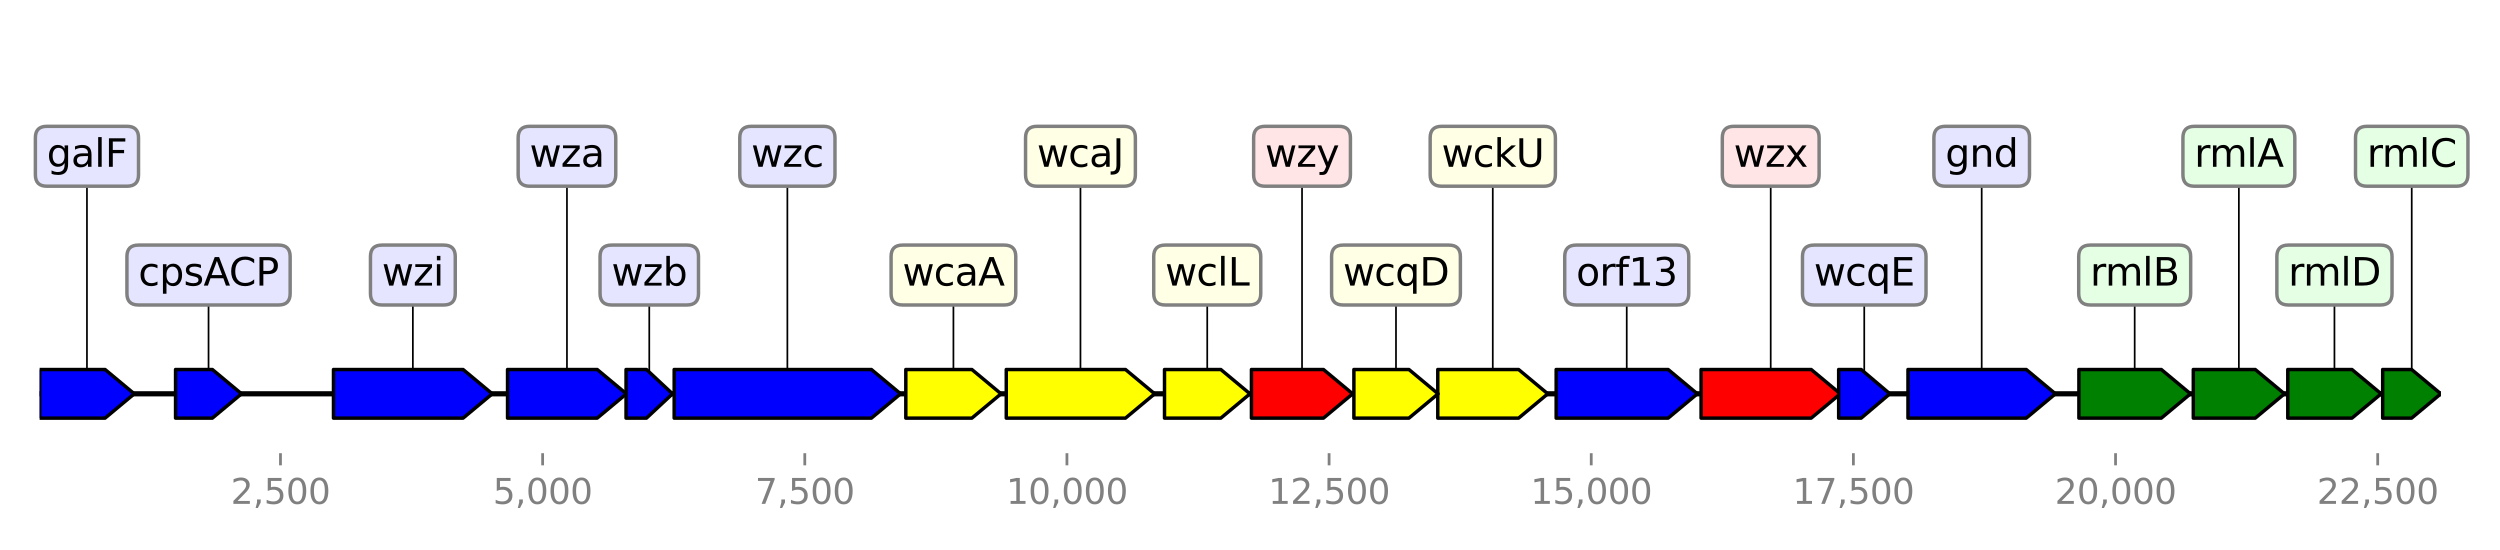 <?xml version="1.0" encoding="utf-8" standalone="no"?>
<!DOCTYPE svg PUBLIC "-//W3C//DTD SVG 1.1//EN"
  "http://www.w3.org/Graphics/SVG/1.1/DTD/svg11.dtd">
<svg height="158.4pt" version="1.1" viewBox="0 0 720 158.4" width="720pt" xmlns="http://www.w3.org/2000/svg" xmlns:xlink="http://www.w3.org/1999/xlink">
 <defs>
  <style type="text/css">*{stroke-linecap:butt;stroke-linejoin:round;}</style>
 </defs>
 <g id="figure_1">
  <g id="patch_1">
   <path d="M 0 158.4 
L 720 158.4 
L 720 0 
L 0 0 
z
" style="fill:#ffffff;"/>
  </g>
  <g id="axes_1">
   <g id="line2d_1">
    <path clip-path="url(#p9606ce873b)" d="M 11.413 113.417 
L 702.952 113.417 
" style="fill:none;stroke:#000000;stroke-linecap:square;stroke-width:1.5;"/>
   </g>
   <g id="line2d_2">
    <path clip-path="url(#p9606ce873b)" d="M 226.763 45.006 
L 226.763 113.417 
" style="fill:none;stroke:#000000;stroke-linecap:square;stroke-width:0.5;"/>
   </g>
   <g id="line2d_3">
    <path clip-path="url(#p9606ce873b)" d="M 118.904 79.211 
L 118.904 113.417 
" style="fill:none;stroke:#000000;stroke-linecap:square;stroke-width:0.5;"/>
   </g>
   <g id="line2d_4">
    <path clip-path="url(#p9606ce873b)" d="M 311.173 45.006 
L 311.173 113.417 
" style="fill:none;stroke:#000000;stroke-linecap:square;stroke-width:0.5;"/>
   </g>
   <g id="line2d_5">
    <path clip-path="url(#p9606ce873b)" d="M 570.727 45.006 
L 570.727 113.417 
" style="fill:none;stroke:#000000;stroke-linecap:square;stroke-width:0.5;"/>
   </g>
   <g id="line2d_6">
    <path clip-path="url(#p9606ce873b)" d="M 468.5 79.211 
L 468.5 113.417 
" style="fill:none;stroke:#000000;stroke-linecap:square;stroke-width:0.5;"/>
   </g>
   <g id="line2d_7">
    <path clip-path="url(#p9606ce873b)" d="M 509.965 45.006 
L 509.965 113.417 
" style="fill:none;stroke:#000000;stroke-linecap:square;stroke-width:0.5;"/>
   </g>
   <g id="line2d_8">
    <path clip-path="url(#p9606ce873b)" d="M 163.283 45.006 
L 163.283 113.417 
" style="fill:none;stroke:#000000;stroke-linecap:square;stroke-width:0.5;"/>
   </g>
   <g id="line2d_9">
    <path clip-path="url(#p9606ce873b)" d="M 614.789 79.211 
L 614.789 113.417 
" style="fill:none;stroke:#000000;stroke-linecap:square;stroke-width:0.5;"/>
   </g>
   <g id="line2d_10">
    <path clip-path="url(#p9606ce873b)" d="M 429.919 45.006 
L 429.919 113.417 
" style="fill:none;stroke:#000000;stroke-linecap:square;stroke-width:0.5;"/>
   </g>
   <g id="line2d_11">
    <path clip-path="url(#p9606ce873b)" d="M 374.985 45.006 
L 374.985 113.417 
" style="fill:none;stroke:#000000;stroke-linecap:square;stroke-width:0.5;"/>
   </g>
   <g id="line2d_12">
    <path clip-path="url(#p9606ce873b)" d="M 274.585 79.211 
L 274.585 113.417 
" style="fill:none;stroke:#000000;stroke-linecap:square;stroke-width:0.5;"/>
   </g>
   <g id="line2d_13">
    <path clip-path="url(#p9606ce873b)" d="M 25.042 45.006 
L 25.042 113.417 
" style="fill:none;stroke:#000000;stroke-linecap:square;stroke-width:0.5;"/>
   </g>
   <g id="line2d_14">
    <path clip-path="url(#p9606ce873b)" d="M 672.32 79.211 
L 672.32 113.417 
" style="fill:none;stroke:#000000;stroke-linecap:square;stroke-width:0.5;"/>
   </g>
   <g id="line2d_15">
    <path clip-path="url(#p9606ce873b)" d="M 644.793 45.006 
L 644.793 113.417 
" style="fill:none;stroke:#000000;stroke-linecap:square;stroke-width:0.5;"/>
   </g>
   <g id="line2d_16">
    <path clip-path="url(#p9606ce873b)" d="M 347.685 79.211 
L 347.685 113.417 
" style="fill:none;stroke:#000000;stroke-linecap:square;stroke-width:0.5;"/>
   </g>
   <g id="line2d_17">
    <path clip-path="url(#p9606ce873b)" d="M 402.045 79.211 
L 402.045 113.417 
" style="fill:none;stroke:#000000;stroke-linecap:square;stroke-width:0.5;"/>
   </g>
   <g id="line2d_18">
    <path clip-path="url(#p9606ce873b)" d="M 60.059 79.211 
L 60.059 113.417 
" style="fill:none;stroke:#000000;stroke-linecap:square;stroke-width:0.5;"/>
   </g>
   <g id="line2d_19">
    <path clip-path="url(#p9606ce873b)" d="M 694.578 45.006 
L 694.578 113.417 
" style="fill:none;stroke:#000000;stroke-linecap:square;stroke-width:0.5;"/>
   </g>
   <g id="line2d_20">
    <path clip-path="url(#p9606ce873b)" d="M 536.903 79.211 
L 536.903 113.417 
" style="fill:none;stroke:#000000;stroke-linecap:square;stroke-width:0.5;"/>
   </g>
   <g id="line2d_21">
    <path clip-path="url(#p9606ce873b)" d="M 186.99 79.211 
L 186.99 113.417 
" style="fill:none;stroke:#000000;stroke-linecap:square;stroke-width:0.5;"/>
   </g>
   <g id="patch_2">
    <path clip-path="url(#p9606ce873b)" d="M 194.162 106.417 
Q 222.563 106.417 250.963 106.417 
L 250.963 106.417 
Q 255.164 109.917 259.364 113.417 
Q 255.164 116.917 250.963 120.417 
L 250.963 120.417 
Q 222.563 120.417 194.162 120.417 
L 194.162 106.417 
z
" style="fill:#0000ff;stroke:#000000;stroke-linecap:round;"/>
   </g>
   <g id="patch_3">
    <path clip-path="url(#p9606ce873b)" d="M 96.042 106.417 
Q 114.705 106.417 133.368 106.417 
L 133.368 106.417 
Q 137.567 109.917 141.765 113.417 
Q 137.567 116.917 133.368 120.417 
L 133.368 120.417 
Q 114.705 120.417 96.042 120.417 
L 96.042 106.417 
z
" style="fill:#0000ff;stroke:#000000;stroke-linecap:round;"/>
   </g>
   <g id="patch_4">
    <path clip-path="url(#p9606ce873b)" d="M 289.806 106.417 
Q 306.972 106.417 324.138 106.417 
L 324.138 106.417 
Q 328.339 109.917 332.539 113.417 
Q 328.339 116.917 324.138 120.417 
L 324.138 120.417 
Q 306.972 120.417 289.806 120.417 
L 289.806 106.417 
z
" style="fill:#ffff00;stroke:#000000;stroke-linecap:round;"/>
   </g>
   <g id="patch_5">
    <path clip-path="url(#p9606ce873b)" d="M 549.497 106.417 
Q 566.528 106.417 583.558 106.417 
L 583.558 106.417 
Q 587.758 109.917 591.958 113.417 
Q 587.758 116.917 583.558 120.417 
L 583.558 120.417 
Q 566.528 120.417 549.497 120.417 
L 549.497 106.417 
z
" style="fill:#0000ff;stroke:#000000;stroke-linecap:round;"/>
   </g>
   <g id="patch_6">
    <path clip-path="url(#p9606ce873b)" d="M 448.175 106.417 
Q 464.3 106.417 480.424 106.417 
L 480.424 106.417 
Q 484.624 109.917 488.825 113.417 
Q 484.624 116.917 480.424 120.417 
L 480.424 120.417 
Q 464.3 120.417 448.175 120.417 
L 448.175 106.417 
z
" style="fill:#0000ff;stroke:#000000;stroke-linecap:round;"/>
   </g>
   <g id="patch_7">
    <path clip-path="url(#p9606ce873b)" d="M 489.912 106.417 
Q 505.767 106.417 521.621 106.417 
L 521.621 106.417 
Q 525.819 109.917 530.018 113.417 
Q 525.819 116.917 521.621 120.417 
L 521.621 120.417 
Q 505.767 120.417 489.912 120.417 
L 489.912 106.417 
z
" style="fill:#ff0000;stroke:#000000;stroke-linecap:round;"/>
   </g>
   <g id="patch_8">
    <path clip-path="url(#p9606ce873b)" d="M 146.174 106.417 
Q 159.083 106.417 171.992 106.417 
L 171.992 106.417 
Q 176.191 109.917 180.391 113.417 
Q 176.191 116.917 171.992 120.417 
L 171.992 120.417 
Q 159.083 120.417 146.174 120.417 
L 146.174 106.417 
z
" style="fill:#0000ff;stroke:#000000;stroke-linecap:round;"/>
   </g>
   <g id="patch_9">
    <path clip-path="url(#p9606ce873b)" d="M 598.723 106.417 
Q 610.59 106.417 622.458 106.417 
L 622.458 106.417 
Q 626.657 109.917 630.856 113.417 
Q 626.657 116.917 622.458 120.417 
L 622.458 120.417 
Q 610.59 120.417 598.723 120.417 
L 598.723 106.417 
z
" style="fill:#008000;stroke:#000000;stroke-linecap:round;"/>
   </g>
   <g id="patch_10">
    <path clip-path="url(#p9606ce873b)" d="M 414.079 106.417 
Q 425.718 106.417 437.356 106.417 
L 437.356 106.417 
Q 441.558 109.917 445.759 113.417 
Q 441.558 116.917 437.356 120.417 
L 437.356 120.417 
Q 425.718 120.417 414.079 120.417 
L 414.079 106.417 
z
" style="fill:#ffff00;stroke:#000000;stroke-linecap:round;"/>
   </g>
   <g id="patch_11">
    <path clip-path="url(#p9606ce873b)" d="M 360.414 106.417 
Q 370.786 106.417 381.158 106.417 
L 381.158 106.417 
Q 385.357 109.917 389.557 113.417 
Q 385.357 116.917 381.158 120.417 
L 381.158 120.417 
Q 370.786 120.417 360.414 120.417 
L 360.414 106.417 
z
" style="fill:#ff0000;stroke:#000000;stroke-linecap:round;"/>
   </g>
   <g id="patch_12">
    <path clip-path="url(#p9606ce873b)" d="M 260.874 106.417 
Q 270.386 106.417 279.897 106.417 
L 279.897 106.417 
Q 284.097 109.917 288.296 113.417 
Q 284.097 116.917 279.897 120.417 
L 279.897 120.417 
Q 270.386 120.417 260.874 120.417 
L 260.874 106.417 
z
" style="fill:#ffff00;stroke:#000000;stroke-linecap:round;"/>
   </g>
   <g id="patch_13">
    <path clip-path="url(#p9606ce873b)" d="M 11.422 106.417 
Q 20.84 106.417 30.259 106.417 
L 30.259 106.417 
Q 34.461 109.917 38.662 113.417 
Q 34.461 116.917 30.259 120.417 
L 30.259 120.417 
Q 20.84 120.417 11.422 120.417 
L 11.422 106.417 
z
" style="fill:#0000ff;stroke:#000000;stroke-linecap:round;"/>
   </g>
   <g id="patch_14">
    <path clip-path="url(#p9606ce873b)" d="M 658.881 106.417 
Q 668.119 106.417 677.357 106.417 
L 677.357 106.417 
Q 681.558 109.917 685.759 113.417 
Q 681.558 116.917 677.357 120.417 
L 677.357 120.417 
Q 668.119 120.417 658.881 120.417 
L 658.881 106.417 
z
" style="fill:#008000;stroke:#000000;stroke-linecap:round;"/>
   </g>
   <g id="patch_15">
    <path clip-path="url(#p9606ce873b)" d="M 631.671 106.417 
Q 640.591 106.417 649.512 106.417 
L 649.512 106.417 
Q 653.713 109.917 657.915 113.417 
Q 653.713 116.917 649.512 120.417 
L 649.512 120.417 
Q 640.591 120.417 631.671 120.417 
L 631.671 106.417 
z
" style="fill:#008000;stroke:#000000;stroke-linecap:round;"/>
   </g>
   <g id="patch_16">
    <path clip-path="url(#p9606ce873b)" d="M 335.378 106.417 
Q 343.486 106.417 351.593 106.417 
L 351.593 106.417 
Q 355.792 109.917 359.991 113.417 
Q 355.792 116.917 351.593 120.417 
L 351.593 120.417 
Q 343.486 120.417 335.378 120.417 
L 335.378 106.417 
z
" style="fill:#ffff00;stroke:#000000;stroke-linecap:round;"/>
   </g>
   <g id="patch_17">
    <path clip-path="url(#p9606ce873b)" d="M 389.919 106.417 
Q 397.846 106.417 405.772 106.417 
L 405.772 106.417 
Q 409.971 109.917 414.17 113.417 
Q 409.971 116.917 405.772 120.417 
L 405.772 120.417 
Q 397.846 120.417 389.919 120.417 
L 389.919 106.417 
z
" style="fill:#ffff00;stroke:#000000;stroke-linecap:round;"/>
   </g>
   <g id="patch_18">
    <path clip-path="url(#p9606ce873b)" d="M 50.561 106.417 
Q 55.859 106.417 61.158 106.417 
L 61.158 106.417 
Q 65.357 109.917 69.557 113.417 
Q 65.357 116.917 61.158 120.417 
L 61.158 120.417 
Q 55.859 120.417 50.561 120.417 
L 50.561 106.417 
z
" style="fill:#0000ff;stroke:#000000;stroke-linecap:round;"/>
   </g>
   <g id="patch_19">
    <path clip-path="url(#p9606ce873b)" d="M 686.212 106.417 
Q 690.377 106.417 694.541 106.417 
L 694.541 106.417 
Q 698.742 109.917 702.943 113.417 
Q 698.742 116.917 694.541 120.417 
L 694.541 120.417 
Q 690.377 120.417 686.212 120.417 
L 686.212 106.417 
z
" style="fill:#008000;stroke:#000000;stroke-linecap:round;"/>
   </g>
   <g id="patch_20">
    <path clip-path="url(#p9606ce873b)" d="M 529.534 106.417 
Q 532.774 106.417 536.014 106.417 
L 536.014 106.417 
Q 540.143 109.917 544.272 113.417 
Q 540.143 116.917 536.014 120.417 
L 536.014 120.417 
Q 532.774 120.417 529.534 120.417 
L 529.534 106.417 
z
" style="fill:#0000ff;stroke:#000000;stroke-linecap:round;"/>
   </g>
   <g id="patch_21">
    <path clip-path="url(#p9606ce873b)" d="M 180.301 106.417 
Q 183.242 106.417 186.183 106.417 
L 186.183 106.417 
Q 189.931 109.917 193.679 113.417 
Q 189.931 116.917 186.183 120.417 
L 186.183 120.417 
Q 183.242 120.417 180.301 120.417 
L 180.301 106.417 
z
" style="fill:#0000ff;stroke:#000000;stroke-linecap:round;"/>
   </g>
   <g id="matplotlib.axis_1">
    <g id="xtick_1">
     <g id="line2d_22">
      <defs>
       <path d="M 0 0 
L 0 3.5 
" id="mc4ff4ab918" style="stroke:#808080;stroke-width:0.8;"/>
      </defs>
      <g>
       <use style="fill:#808080;stroke:#808080;stroke-width:0.8;" x="80.776" xlink:href="#mc4ff4ab918" y="130.52"/>
      </g>
     </g>
     <g id="text_1">
      <!-- 2,500 -->
      <g style="fill:#808080;" transform="translate(66.462 145.118)scale(0.1 -0.1)">
       <defs>
        <path d="M 1228 531 
L 3431 531 
L 3431 0 
L 469 0 
L 469 531 
Q 828 903 1448 1529 
Q 2069 2156 2228 2338 
Q 2531 2678 2651 2914 
Q 2772 3150 2772 3378 
Q 2772 3750 2511 3984 
Q 2250 4219 1831 4219 
Q 1534 4219 1204 4116 
Q 875 4013 500 3803 
L 500 4441 
Q 881 4594 1212 4672 
Q 1544 4750 1819 4750 
Q 2544 4750 2975 4387 
Q 3406 4025 3406 3419 
Q 3406 3131 3298 2873 
Q 3191 2616 2906 2266 
Q 2828 2175 2409 1742 
Q 1991 1309 1228 531 
z
" id="DejaVuSans-32" transform="scale(0.016)"/>
        <path d="M 750 794 
L 1409 794 
L 1409 256 
L 897 -744 
L 494 -744 
L 750 256 
L 750 794 
z
" id="DejaVuSans-2c" transform="scale(0.016)"/>
        <path d="M 691 4666 
L 3169 4666 
L 3169 4134 
L 1269 4134 
L 1269 2991 
Q 1406 3038 1543 3061 
Q 1681 3084 1819 3084 
Q 2600 3084 3056 2656 
Q 3513 2228 3513 1497 
Q 3513 744 3044 326 
Q 2575 -91 1722 -91 
Q 1428 -91 1123 -41 
Q 819 9 494 109 
L 494 744 
Q 775 591 1075 516 
Q 1375 441 1709 441 
Q 2250 441 2565 725 
Q 2881 1009 2881 1497 
Q 2881 1984 2565 2268 
Q 2250 2553 1709 2553 
Q 1456 2553 1204 2497 
Q 953 2441 691 2322 
L 691 4666 
z
" id="DejaVuSans-35" transform="scale(0.016)"/>
        <path d="M 2034 4250 
Q 1547 4250 1301 3770 
Q 1056 3291 1056 2328 
Q 1056 1369 1301 889 
Q 1547 409 2034 409 
Q 2525 409 2770 889 
Q 3016 1369 3016 2328 
Q 3016 3291 2770 3770 
Q 2525 4250 2034 4250 
z
M 2034 4750 
Q 2819 4750 3233 4129 
Q 3647 3509 3647 2328 
Q 3647 1150 3233 529 
Q 2819 -91 2034 -91 
Q 1250 -91 836 529 
Q 422 1150 422 2328 
Q 422 3509 836 4129 
Q 1250 4750 2034 4750 
z
" id="DejaVuSans-30" transform="scale(0.016)"/>
       </defs>
       <use xlink:href="#DejaVuSans-32"/>
       <use x="63.623" xlink:href="#DejaVuSans-2c"/>
       <use x="95.41" xlink:href="#DejaVuSans-35"/>
       <use x="159.033" xlink:href="#DejaVuSans-30"/>
       <use x="222.656" xlink:href="#DejaVuSans-30"/>
      </g>
     </g>
    </g>
    <g id="xtick_2">
     <g id="line2d_23">
      <g>
       <use style="fill:#808080;stroke:#808080;stroke-width:0.8;" x="156.276" xlink:href="#mc4ff4ab918" y="130.52"/>
      </g>
     </g>
     <g id="text_2">
      <!-- 5,000 -->
      <g style="fill:#808080;" transform="translate(141.962 145.118)scale(0.1 -0.1)">
       <use xlink:href="#DejaVuSans-35"/>
       <use x="63.623" xlink:href="#DejaVuSans-2c"/>
       <use x="95.41" xlink:href="#DejaVuSans-30"/>
       <use x="159.033" xlink:href="#DejaVuSans-30"/>
       <use x="222.656" xlink:href="#DejaVuSans-30"/>
      </g>
     </g>
    </g>
    <g id="xtick_3">
     <g id="line2d_24">
      <g>
       <use style="fill:#808080;stroke:#808080;stroke-width:0.8;" x="231.777" xlink:href="#mc4ff4ab918" y="130.52"/>
      </g>
     </g>
     <g id="text_3">
      <!-- 7,500 -->
      <g style="fill:#808080;" transform="translate(217.463 145.118)scale(0.1 -0.1)">
       <defs>
        <path d="M 525 4666 
L 3525 4666 
L 3525 4397 
L 1831 0 
L 1172 0 
L 2766 4134 
L 525 4134 
L 525 4666 
z
" id="DejaVuSans-37" transform="scale(0.016)"/>
       </defs>
       <use xlink:href="#DejaVuSans-37"/>
       <use x="63.623" xlink:href="#DejaVuSans-2c"/>
       <use x="95.41" xlink:href="#DejaVuSans-35"/>
       <use x="159.033" xlink:href="#DejaVuSans-30"/>
       <use x="222.656" xlink:href="#DejaVuSans-30"/>
      </g>
     </g>
    </g>
    <g id="xtick_4">
     <g id="line2d_25">
      <g>
       <use style="fill:#808080;stroke:#808080;stroke-width:0.8;" x="307.277" xlink:href="#mc4ff4ab918" y="130.52"/>
      </g>
     </g>
     <g id="text_4">
      <!-- 10,000 -->
      <g style="fill:#808080;" transform="translate(289.781 145.118)scale(0.1 -0.1)">
       <defs>
        <path d="M 794 531 
L 1825 531 
L 1825 4091 
L 703 3866 
L 703 4441 
L 1819 4666 
L 2450 4666 
L 2450 531 
L 3481 531 
L 3481 0 
L 794 0 
L 794 531 
z
" id="DejaVuSans-31" transform="scale(0.016)"/>
       </defs>
       <use xlink:href="#DejaVuSans-31"/>
       <use x="63.623" xlink:href="#DejaVuSans-30"/>
       <use x="127.246" xlink:href="#DejaVuSans-2c"/>
       <use x="159.033" xlink:href="#DejaVuSans-30"/>
       <use x="222.656" xlink:href="#DejaVuSans-30"/>
       <use x="286.279" xlink:href="#DejaVuSans-30"/>
      </g>
     </g>
    </g>
    <g id="xtick_5">
     <g id="line2d_26">
      <g>
       <use style="fill:#808080;stroke:#808080;stroke-width:0.8;" x="382.777" xlink:href="#mc4ff4ab918" y="130.52"/>
      </g>
     </g>
     <g id="text_5">
      <!-- 12,500 -->
      <g style="fill:#808080;" transform="translate(365.282 145.118)scale(0.1 -0.1)">
       <use xlink:href="#DejaVuSans-31"/>
       <use x="63.623" xlink:href="#DejaVuSans-32"/>
       <use x="127.246" xlink:href="#DejaVuSans-2c"/>
       <use x="159.033" xlink:href="#DejaVuSans-35"/>
       <use x="222.656" xlink:href="#DejaVuSans-30"/>
       <use x="286.279" xlink:href="#DejaVuSans-30"/>
      </g>
     </g>
    </g>
    <g id="xtick_6">
     <g id="line2d_27">
      <g>
       <use style="fill:#808080;stroke:#808080;stroke-width:0.8;" x="458.277" xlink:href="#mc4ff4ab918" y="130.52"/>
      </g>
     </g>
     <g id="text_6">
      <!-- 15,000 -->
      <g style="fill:#808080;" transform="translate(440.782 145.118)scale(0.1 -0.1)">
       <use xlink:href="#DejaVuSans-31"/>
       <use x="63.623" xlink:href="#DejaVuSans-35"/>
       <use x="127.246" xlink:href="#DejaVuSans-2c"/>
       <use x="159.033" xlink:href="#DejaVuSans-30"/>
       <use x="222.656" xlink:href="#DejaVuSans-30"/>
       <use x="286.279" xlink:href="#DejaVuSans-30"/>
      </g>
     </g>
    </g>
    <g id="xtick_7">
     <g id="line2d_28">
      <g>
       <use style="fill:#808080;stroke:#808080;stroke-width:0.8;" x="533.777" xlink:href="#mc4ff4ab918" y="130.52"/>
      </g>
     </g>
     <g id="text_7">
      <!-- 17,500 -->
      <g style="fill:#808080;" transform="translate(516.282 145.118)scale(0.1 -0.1)">
       <use xlink:href="#DejaVuSans-31"/>
       <use x="63.623" xlink:href="#DejaVuSans-37"/>
       <use x="127.246" xlink:href="#DejaVuSans-2c"/>
       <use x="159.033" xlink:href="#DejaVuSans-35"/>
       <use x="222.656" xlink:href="#DejaVuSans-30"/>
       <use x="286.279" xlink:href="#DejaVuSans-30"/>
      </g>
     </g>
    </g>
    <g id="xtick_8">
     <g id="line2d_29">
      <g>
       <use style="fill:#808080;stroke:#808080;stroke-width:0.8;" x="609.278" xlink:href="#mc4ff4ab918" y="130.52"/>
      </g>
     </g>
     <g id="text_8">
      <!-- 20,000 -->
      <g style="fill:#808080;" transform="translate(591.782 145.118)scale(0.1 -0.1)">
       <use xlink:href="#DejaVuSans-32"/>
       <use x="63.623" xlink:href="#DejaVuSans-30"/>
       <use x="127.246" xlink:href="#DejaVuSans-2c"/>
       <use x="159.033" xlink:href="#DejaVuSans-30"/>
       <use x="222.656" xlink:href="#DejaVuSans-30"/>
       <use x="286.279" xlink:href="#DejaVuSans-30"/>
      </g>
     </g>
    </g>
    <g id="xtick_9">
     <g id="line2d_30">
      <g>
       <use style="fill:#808080;stroke:#808080;stroke-width:0.8;" x="684.778" xlink:href="#mc4ff4ab918" y="130.52"/>
      </g>
     </g>
     <g id="text_9">
      <!-- 22,500 -->
      <g style="fill:#808080;" transform="translate(667.283 145.118)scale(0.1 -0.1)">
       <use xlink:href="#DejaVuSans-32"/>
       <use x="63.623" xlink:href="#DejaVuSans-32"/>
       <use x="127.246" xlink:href="#DejaVuSans-2c"/>
       <use x="159.033" xlink:href="#DejaVuSans-35"/>
       <use x="222.656" xlink:href="#DejaVuSans-30"/>
       <use x="286.279" xlink:href="#DejaVuSans-30"/>
      </g>
     </g>
    </g>
   </g>
   <g id="linkto_wzc">
    <g id="patch_22">
     <a xlink:href="wzc">
      <path d="M 216.355 53.629 
L 237.172 53.629 
Q 240.472 53.629 240.472 50.329 
L 240.472 39.683 
Q 240.472 36.383 237.172 36.383 
L 216.355 36.383 
Q 213.055 36.383 213.055 39.683 
L 213.055 50.329 
Q 213.055 53.629 216.355 53.629 
z
" style="fill:#e5e5ff;stroke:#808080;stroke-linejoin:miter;"/>
     </a>
    </g>
    <!-- wzc -->
    <g transform="translate(216.355 48.041)scale(0.11 -0.11)">
     <defs>
      <path d="M 269 3500 
L 844 3500 
L 1563 769 
L 2278 3500 
L 2956 3500 
L 3675 769 
L 4391 3500 
L 4966 3500 
L 4050 0 
L 3372 0 
L 2619 2869 
L 1863 0 
L 1184 0 
L 269 3500 
z
" id="DejaVuSans-77" transform="scale(0.016)"/>
      <path d="M 353 3500 
L 3084 3500 
L 3084 2975 
L 922 459 
L 3084 459 
L 3084 0 
L 275 0 
L 275 525 
L 2438 3041 
L 353 3041 
L 353 3500 
z
" id="DejaVuSans-7a" transform="scale(0.016)"/>
      <path d="M 3122 3366 
L 3122 2828 
Q 2878 2963 2633 3030 
Q 2388 3097 2138 3097 
Q 1578 3097 1268 2742 
Q 959 2388 959 1747 
Q 959 1106 1268 751 
Q 1578 397 2138 397 
Q 2388 397 2633 464 
Q 2878 531 3122 666 
L 3122 134 
Q 2881 22 2623 -34 
Q 2366 -91 2075 -91 
Q 1284 -91 818 406 
Q 353 903 353 1747 
Q 353 2603 823 3093 
Q 1294 3584 2113 3584 
Q 2378 3584 2631 3529 
Q 2884 3475 3122 3366 
z
" id="DejaVuSans-63" transform="scale(0.016)"/>
     </defs>
     <use xlink:href="#DejaVuSans-77"/>
     <use x="81.787" xlink:href="#DejaVuSans-7a"/>
     <use x="134.277" xlink:href="#DejaVuSans-63"/>
    </g>
   </g>
   <g id="linkto_wzi">
    <g id="patch_23">
     <a xlink:href="wzi">
      <path d="M 109.991 87.834 
L 127.816 87.834 
Q 131.116 87.834 131.116 84.534 
L 131.116 73.888 
Q 131.116 70.588 127.816 70.588 
L 109.991 70.588 
Q 106.691 70.588 106.691 73.888 
L 106.691 84.534 
Q 106.691 87.834 109.991 87.834 
z
" style="fill:#e5e5ff;stroke:#808080;stroke-linejoin:miter;"/>
     </a>
    </g>
    <!-- wzi -->
    <g transform="translate(109.991 82.247)scale(0.11 -0.11)">
     <defs>
      <path d="M 603 3500 
L 1178 3500 
L 1178 0 
L 603 0 
L 603 3500 
z
M 603 4863 
L 1178 4863 
L 1178 4134 
L 603 4134 
L 603 4863 
z
" id="DejaVuSans-69" transform="scale(0.016)"/>
     </defs>
     <use xlink:href="#DejaVuSans-77"/>
     <use x="81.787" xlink:href="#DejaVuSans-7a"/>
     <use x="134.277" xlink:href="#DejaVuSans-69"/>
    </g>
   </g>
   <g id="linkto_wcaJ">
    <g id="patch_24">
     <a xlink:href="wcaJ">
      <path d="M 298.658 53.629 
L 323.688 53.629 
Q 326.988 53.629 326.988 50.329 
L 326.988 39.683 
Q 326.988 36.383 323.688 36.383 
L 298.658 36.383 
Q 295.358 36.383 295.358 39.683 
L 295.358 50.329 
Q 295.358 53.629 298.658 53.629 
z
" style="fill:#ffffe5;stroke:#808080;stroke-linejoin:miter;"/>
     </a>
    </g>
    <!-- wcaJ -->
    <g transform="translate(298.658 48.041)scale(0.11 -0.11)">
     <defs>
      <path d="M 2194 1759 
Q 1497 1759 1228 1600 
Q 959 1441 959 1056 
Q 959 750 1161 570 
Q 1363 391 1709 391 
Q 2188 391 2477 730 
Q 2766 1069 2766 1631 
L 2766 1759 
L 2194 1759 
z
M 3341 1997 
L 3341 0 
L 2766 0 
L 2766 531 
Q 2569 213 2275 61 
Q 1981 -91 1556 -91 
Q 1019 -91 701 211 
Q 384 513 384 1019 
Q 384 1609 779 1909 
Q 1175 2209 1959 2209 
L 2766 2209 
L 2766 2266 
Q 2766 2663 2505 2880 
Q 2244 3097 1772 3097 
Q 1472 3097 1187 3025 
Q 903 2953 641 2809 
L 641 3341 
Q 956 3463 1253 3523 
Q 1550 3584 1831 3584 
Q 2591 3584 2966 3190 
Q 3341 2797 3341 1997 
z
" id="DejaVuSans-61" transform="scale(0.016)"/>
      <path d="M 628 4666 
L 1259 4666 
L 1259 325 
Q 1259 -519 939 -900 
Q 619 -1281 -91 -1281 
L -331 -1281 
L -331 -750 
L -134 -750 
Q 284 -750 456 -515 
Q 628 -281 628 325 
L 628 4666 
z
" id="DejaVuSans-4a" transform="scale(0.016)"/>
     </defs>
     <use xlink:href="#DejaVuSans-77"/>
     <use x="81.787" xlink:href="#DejaVuSans-63"/>
     <use x="136.768" xlink:href="#DejaVuSans-61"/>
     <use x="198.047" xlink:href="#DejaVuSans-4a"/>
    </g>
   </g>
   <g id="linkto_gnd">
    <g id="patch_25">
     <a xlink:href="gnd">
      <path d="M 560.258 53.629 
L 581.196 53.629 
Q 584.496 53.629 584.496 50.329 
L 584.496 39.683 
Q 584.496 36.383 581.196 36.383 
L 560.258 36.383 
Q 556.958 36.383 556.958 39.683 
L 556.958 50.329 
Q 556.958 53.629 560.258 53.629 
z
" style="fill:#e5e5ff;stroke:#808080;stroke-linejoin:miter;"/>
     </a>
    </g>
    <!-- gnd -->
    <g transform="translate(560.258 48.041)scale(0.11 -0.11)">
     <defs>
      <path d="M 2906 1791 
Q 2906 2416 2648 2759 
Q 2391 3103 1925 3103 
Q 1463 3103 1205 2759 
Q 947 2416 947 1791 
Q 947 1169 1205 825 
Q 1463 481 1925 481 
Q 2391 481 2648 825 
Q 2906 1169 2906 1791 
z
M 3481 434 
Q 3481 -459 3084 -895 
Q 2688 -1331 1869 -1331 
Q 1566 -1331 1297 -1286 
Q 1028 -1241 775 -1147 
L 775 -588 
Q 1028 -725 1275 -790 
Q 1522 -856 1778 -856 
Q 2344 -856 2625 -561 
Q 2906 -266 2906 331 
L 2906 616 
Q 2728 306 2450 153 
Q 2172 0 1784 0 
Q 1141 0 747 490 
Q 353 981 353 1791 
Q 353 2603 747 3093 
Q 1141 3584 1784 3584 
Q 2172 3584 2450 3431 
Q 2728 3278 2906 2969 
L 2906 3500 
L 3481 3500 
L 3481 434 
z
" id="DejaVuSans-67" transform="scale(0.016)"/>
      <path d="M 3513 2113 
L 3513 0 
L 2938 0 
L 2938 2094 
Q 2938 2591 2744 2837 
Q 2550 3084 2163 3084 
Q 1697 3084 1428 2787 
Q 1159 2491 1159 1978 
L 1159 0 
L 581 0 
L 581 3500 
L 1159 3500 
L 1159 2956 
Q 1366 3272 1645 3428 
Q 1925 3584 2291 3584 
Q 2894 3584 3203 3211 
Q 3513 2838 3513 2113 
z
" id="DejaVuSans-6e" transform="scale(0.016)"/>
      <path d="M 2906 2969 
L 2906 4863 
L 3481 4863 
L 3481 0 
L 2906 0 
L 2906 525 
Q 2725 213 2448 61 
Q 2172 -91 1784 -91 
Q 1150 -91 751 415 
Q 353 922 353 1747 
Q 353 2572 751 3078 
Q 1150 3584 1784 3584 
Q 2172 3584 2448 3432 
Q 2725 3281 2906 2969 
z
M 947 1747 
Q 947 1113 1208 752 
Q 1469 391 1925 391 
Q 2381 391 2643 752 
Q 2906 1113 2906 1747 
Q 2906 2381 2643 2742 
Q 2381 3103 1925 3103 
Q 1469 3103 1208 2742 
Q 947 2381 947 1747 
z
" id="DejaVuSans-64" transform="scale(0.016)"/>
     </defs>
     <use xlink:href="#DejaVuSans-67"/>
     <use x="63.477" xlink:href="#DejaVuSans-6e"/>
     <use x="126.855" xlink:href="#DejaVuSans-64"/>
    </g>
   </g>
   <g id="linkto_orf13">
    <g id="patch_26">
     <a xlink:href="orf13">
      <path d="M 453.939 87.834 
L 483.061 87.834 
Q 486.361 87.834 486.361 84.534 
L 486.361 73.888 
Q 486.361 70.588 483.061 70.588 
L 453.939 70.588 
Q 450.639 70.588 450.639 73.888 
L 450.639 84.534 
Q 450.639 87.834 453.939 87.834 
z
" style="fill:#e5e5ff;stroke:#808080;stroke-linejoin:miter;"/>
     </a>
    </g>
    <!-- orf13 -->
    <g transform="translate(453.939 82.247)scale(0.11 -0.11)">
     <defs>
      <path d="M 1959 3097 
Q 1497 3097 1228 2736 
Q 959 2375 959 1747 
Q 959 1119 1226 758 
Q 1494 397 1959 397 
Q 2419 397 2687 759 
Q 2956 1122 2956 1747 
Q 2956 2369 2687 2733 
Q 2419 3097 1959 3097 
z
M 1959 3584 
Q 2709 3584 3137 3096 
Q 3566 2609 3566 1747 
Q 3566 888 3137 398 
Q 2709 -91 1959 -91 
Q 1206 -91 779 398 
Q 353 888 353 1747 
Q 353 2609 779 3096 
Q 1206 3584 1959 3584 
z
" id="DejaVuSans-6f" transform="scale(0.016)"/>
      <path d="M 2631 2963 
Q 2534 3019 2420 3045 
Q 2306 3072 2169 3072 
Q 1681 3072 1420 2755 
Q 1159 2438 1159 1844 
L 1159 0 
L 581 0 
L 581 3500 
L 1159 3500 
L 1159 2956 
Q 1341 3275 1631 3429 
Q 1922 3584 2338 3584 
Q 2397 3584 2469 3576 
Q 2541 3569 2628 3553 
L 2631 2963 
z
" id="DejaVuSans-72" transform="scale(0.016)"/>
      <path d="M 2375 4863 
L 2375 4384 
L 1825 4384 
Q 1516 4384 1395 4259 
Q 1275 4134 1275 3809 
L 1275 3500 
L 2222 3500 
L 2222 3053 
L 1275 3053 
L 1275 0 
L 697 0 
L 697 3053 
L 147 3053 
L 147 3500 
L 697 3500 
L 697 3744 
Q 697 4328 969 4595 
Q 1241 4863 1831 4863 
L 2375 4863 
z
" id="DejaVuSans-66" transform="scale(0.016)"/>
      <path d="M 2597 2516 
Q 3050 2419 3304 2112 
Q 3559 1806 3559 1356 
Q 3559 666 3084 287 
Q 2609 -91 1734 -91 
Q 1441 -91 1130 -33 
Q 819 25 488 141 
L 488 750 
Q 750 597 1062 519 
Q 1375 441 1716 441 
Q 2309 441 2620 675 
Q 2931 909 2931 1356 
Q 2931 1769 2642 2001 
Q 2353 2234 1838 2234 
L 1294 2234 
L 1294 2753 
L 1863 2753 
Q 2328 2753 2575 2939 
Q 2822 3125 2822 3475 
Q 2822 3834 2567 4026 
Q 2313 4219 1838 4219 
Q 1578 4219 1281 4162 
Q 984 4106 628 3988 
L 628 4550 
Q 988 4650 1302 4700 
Q 1616 4750 1894 4750 
Q 2613 4750 3031 4423 
Q 3450 4097 3450 3541 
Q 3450 3153 3228 2886 
Q 3006 2619 2597 2516 
z
" id="DejaVuSans-33" transform="scale(0.016)"/>
     </defs>
     <use xlink:href="#DejaVuSans-6f"/>
     <use x="61.182" xlink:href="#DejaVuSans-72"/>
     <use x="102.295" xlink:href="#DejaVuSans-66"/>
     <use x="137.5" xlink:href="#DejaVuSans-31"/>
     <use x="201.123" xlink:href="#DejaVuSans-33"/>
    </g>
   </g>
   <g id="linkto_wzx">
    <g id="patch_27">
     <a xlink:href="wzx">
      <path d="M 499.325 53.629 
L 520.605 53.629 
Q 523.905 53.629 523.905 50.329 
L 523.905 39.683 
Q 523.905 36.383 520.605 36.383 
L 499.325 36.383 
Q 496.025 36.383 496.025 39.683 
L 496.025 50.329 
Q 496.025 53.629 499.325 53.629 
z
" style="fill:#ffe5e5;stroke:#808080;stroke-linejoin:miter;"/>
     </a>
    </g>
    <!-- wzx -->
    <g transform="translate(499.325 48.041)scale(0.11 -0.11)">
     <defs>
      <path d="M 3513 3500 
L 2247 1797 
L 3578 0 
L 2900 0 
L 1881 1375 
L 863 0 
L 184 0 
L 1544 1831 
L 300 3500 
L 978 3500 
L 1906 2253 
L 2834 3500 
L 3513 3500 
z
" id="DejaVuSans-78" transform="scale(0.016)"/>
     </defs>
     <use xlink:href="#DejaVuSans-77"/>
     <use x="81.787" xlink:href="#DejaVuSans-7a"/>
     <use x="134.277" xlink:href="#DejaVuSans-78"/>
    </g>
   </g>
   <g id="linkto_wza">
    <g id="patch_28">
     <a xlink:href="wza">
      <path d="M 152.528 53.629 
L 174.038 53.629 
Q 177.338 53.629 177.338 50.329 
L 177.338 39.683 
Q 177.338 36.383 174.038 36.383 
L 152.528 36.383 
Q 149.228 36.383 149.228 39.683 
L 149.228 50.329 
Q 149.228 53.629 152.528 53.629 
z
" style="fill:#e5e5ff;stroke:#808080;stroke-linejoin:miter;"/>
     </a>
    </g>
    <!-- wza -->
    <g transform="translate(152.528 48.041)scale(0.11 -0.11)">
     <use xlink:href="#DejaVuSans-77"/>
     <use x="81.787" xlink:href="#DejaVuSans-7a"/>
     <use x="134.277" xlink:href="#DejaVuSans-61"/>
    </g>
   </g>
   <g id="linkto_rmlB">
    <g id="patch_29">
     <a xlink:href="rmlB">
      <path d="M 601.966 87.834 
L 627.613 87.834 
Q 630.913 87.834 630.913 84.534 
L 630.913 73.888 
Q 630.913 70.588 627.613 70.588 
L 601.966 70.588 
Q 598.666 70.588 598.666 73.888 
L 598.666 84.534 
Q 598.666 87.834 601.966 87.834 
z
" style="fill:#e5ffe5;stroke:#808080;stroke-linejoin:miter;"/>
     </a>
    </g>
    <!-- rmlB -->
    <g transform="translate(601.966 82.247)scale(0.11 -0.11)">
     <defs>
      <path d="M 3328 2828 
Q 3544 3216 3844 3400 
Q 4144 3584 4550 3584 
Q 5097 3584 5394 3201 
Q 5691 2819 5691 2113 
L 5691 0 
L 5113 0 
L 5113 2094 
Q 5113 2597 4934 2840 
Q 4756 3084 4391 3084 
Q 3944 3084 3684 2787 
Q 3425 2491 3425 1978 
L 3425 0 
L 2847 0 
L 2847 2094 
Q 2847 2600 2669 2842 
Q 2491 3084 2119 3084 
Q 1678 3084 1418 2786 
Q 1159 2488 1159 1978 
L 1159 0 
L 581 0 
L 581 3500 
L 1159 3500 
L 1159 2956 
Q 1356 3278 1631 3431 
Q 1906 3584 2284 3584 
Q 2666 3584 2933 3390 
Q 3200 3197 3328 2828 
z
" id="DejaVuSans-6d" transform="scale(0.016)"/>
      <path d="M 603 4863 
L 1178 4863 
L 1178 0 
L 603 0 
L 603 4863 
z
" id="DejaVuSans-6c" transform="scale(0.016)"/>
      <path d="M 1259 2228 
L 1259 519 
L 2272 519 
Q 2781 519 3026 730 
Q 3272 941 3272 1375 
Q 3272 1813 3026 2020 
Q 2781 2228 2272 2228 
L 1259 2228 
z
M 1259 4147 
L 1259 2741 
L 2194 2741 
Q 2656 2741 2882 2914 
Q 3109 3088 3109 3444 
Q 3109 3797 2882 3972 
Q 2656 4147 2194 4147 
L 1259 4147 
z
M 628 4666 
L 2241 4666 
Q 2963 4666 3353 4366 
Q 3744 4066 3744 3513 
Q 3744 3084 3544 2831 
Q 3344 2578 2956 2516 
Q 3422 2416 3680 2098 
Q 3938 1781 3938 1306 
Q 3938 681 3513 340 
Q 3088 0 2303 0 
L 628 0 
L 628 4666 
z
" id="DejaVuSans-42" transform="scale(0.016)"/>
     </defs>
     <use xlink:href="#DejaVuSans-72"/>
     <use x="39.363" xlink:href="#DejaVuSans-6d"/>
     <use x="136.775" xlink:href="#DejaVuSans-6c"/>
     <use x="164.559" xlink:href="#DejaVuSans-42"/>
    </g>
   </g>
   <g id="linkto_wckU">
    <g id="patch_30">
     <a xlink:href="wckU">
      <path d="M 415.187 53.629 
L 444.652 53.629 
Q 447.952 53.629 447.952 50.329 
L 447.952 39.683 
Q 447.952 36.383 444.652 36.383 
L 415.187 36.383 
Q 411.887 36.383 411.887 39.683 
L 411.887 50.329 
Q 411.887 53.629 415.187 53.629 
z
" style="fill:#ffffe5;stroke:#808080;stroke-linejoin:miter;"/>
     </a>
    </g>
    <!-- wckU -->
    <g transform="translate(415.187 48.041)scale(0.11 -0.11)">
     <defs>
      <path d="M 581 4863 
L 1159 4863 
L 1159 1991 
L 2875 3500 
L 3609 3500 
L 1753 1863 
L 3688 0 
L 2938 0 
L 1159 1709 
L 1159 0 
L 581 0 
L 581 4863 
z
" id="DejaVuSans-6b" transform="scale(0.016)"/>
      <path d="M 556 4666 
L 1191 4666 
L 1191 1831 
Q 1191 1081 1462 751 
Q 1734 422 2344 422 
Q 2950 422 3222 751 
Q 3494 1081 3494 1831 
L 3494 4666 
L 4128 4666 
L 4128 1753 
Q 4128 841 3676 375 
Q 3225 -91 2344 -91 
Q 1459 -91 1007 375 
Q 556 841 556 1753 
L 556 4666 
z
" id="DejaVuSans-55" transform="scale(0.016)"/>
     </defs>
     <use xlink:href="#DejaVuSans-77"/>
     <use x="81.787" xlink:href="#DejaVuSans-63"/>
     <use x="136.768" xlink:href="#DejaVuSans-6b"/>
     <use x="194.678" xlink:href="#DejaVuSans-55"/>
    </g>
   </g>
   <g id="linkto_wzy">
    <g id="patch_31">
     <a xlink:href="wzy">
      <path d="M 364.345 53.629 
L 385.625 53.629 
Q 388.925 53.629 388.925 50.329 
L 388.925 39.683 
Q 388.925 36.383 385.625 36.383 
L 364.345 36.383 
Q 361.045 36.383 361.045 39.683 
L 361.045 50.329 
Q 361.045 53.629 364.345 53.629 
z
" style="fill:#ffe5e5;stroke:#808080;stroke-linejoin:miter;"/>
     </a>
    </g>
    <!-- wzy -->
    <g transform="translate(364.345 48.041)scale(0.11 -0.11)">
     <defs>
      <path d="M 2059 -325 
Q 1816 -950 1584 -1140 
Q 1353 -1331 966 -1331 
L 506 -1331 
L 506 -850 
L 844 -850 
Q 1081 -850 1212 -737 
Q 1344 -625 1503 -206 
L 1606 56 
L 191 3500 
L 800 3500 
L 1894 763 
L 2988 3500 
L 3597 3500 
L 2059 -325 
z
" id="DejaVuSans-79" transform="scale(0.016)"/>
     </defs>
     <use xlink:href="#DejaVuSans-77"/>
     <use x="81.787" xlink:href="#DejaVuSans-7a"/>
     <use x="134.277" xlink:href="#DejaVuSans-79"/>
    </g>
   </g>
   <g id="linkto_wcaA">
    <g id="patch_32">
     <a xlink:href="wcaA">
      <path d="M 259.93 87.834 
L 289.24 87.834 
Q 292.54 87.834 292.54 84.534 
L 292.54 73.888 
Q 292.54 70.588 289.24 70.588 
L 259.93 70.588 
Q 256.63 70.588 256.63 73.888 
L 256.63 84.534 
Q 256.63 87.834 259.93 87.834 
z
" style="fill:#ffffe5;stroke:#808080;stroke-linejoin:miter;"/>
     </a>
    </g>
    <!-- wcaA -->
    <g transform="translate(259.93 82.247)scale(0.11 -0.11)">
     <defs>
      <path d="M 2188 4044 
L 1331 1722 
L 3047 1722 
L 2188 4044 
z
M 1831 4666 
L 2547 4666 
L 4325 0 
L 3669 0 
L 3244 1197 
L 1141 1197 
L 716 0 
L 50 0 
L 1831 4666 
z
" id="DejaVuSans-41" transform="scale(0.016)"/>
     </defs>
     <use xlink:href="#DejaVuSans-77"/>
     <use x="81.787" xlink:href="#DejaVuSans-63"/>
     <use x="136.768" xlink:href="#DejaVuSans-61"/>
     <use x="198.047" xlink:href="#DejaVuSans-41"/>
    </g>
   </g>
   <g id="linkto_galF">
    <g id="patch_33">
     <a xlink:href="galF">
      <path d="M 13.488 53.629 
L 36.595 53.629 
Q 39.895 53.629 39.895 50.329 
L 39.895 39.683 
Q 39.895 36.383 36.595 36.383 
L 13.488 36.383 
Q 10.188 36.383 10.188 39.683 
L 10.188 50.329 
Q 10.188 53.629 13.488 53.629 
z
" style="fill:#e5e5ff;stroke:#808080;stroke-linejoin:miter;"/>
     </a>
    </g>
    <!-- galF -->
    <g transform="translate(13.488 48.041)scale(0.11 -0.11)">
     <defs>
      <path d="M 628 4666 
L 3309 4666 
L 3309 4134 
L 1259 4134 
L 1259 2759 
L 3109 2759 
L 3109 2228 
L 1259 2228 
L 1259 0 
L 628 0 
L 628 4666 
z
" id="DejaVuSans-46" transform="scale(0.016)"/>
     </defs>
     <use xlink:href="#DejaVuSans-67"/>
     <use x="63.477" xlink:href="#DejaVuSans-61"/>
     <use x="124.756" xlink:href="#DejaVuSans-6c"/>
     <use x="152.539" xlink:href="#DejaVuSans-46"/>
    </g>
   </g>
   <g id="linkto_rmlD">
    <g id="patch_34">
     <a xlink:href="rmlD">
      <path d="M 659.035 87.834 
L 685.605 87.834 
Q 688.905 87.834 688.905 84.534 
L 688.905 73.888 
Q 688.905 70.588 685.605 70.588 
L 659.035 70.588 
Q 655.735 70.588 655.735 73.888 
L 655.735 84.534 
Q 655.735 87.834 659.035 87.834 
z
" style="fill:#e5ffe5;stroke:#808080;stroke-linejoin:miter;"/>
     </a>
    </g>
    <!-- rmlD -->
    <g transform="translate(659.035 82.247)scale(0.11 -0.11)">
     <defs>
      <path d="M 1259 4147 
L 1259 519 
L 2022 519 
Q 2988 519 3436 956 
Q 3884 1394 3884 2338 
Q 3884 3275 3436 3711 
Q 2988 4147 2022 4147 
L 1259 4147 
z
M 628 4666 
L 1925 4666 
Q 3281 4666 3915 4102 
Q 4550 3538 4550 2338 
Q 4550 1131 3912 565 
Q 3275 0 1925 0 
L 628 0 
L 628 4666 
z
" id="DejaVuSans-44" transform="scale(0.016)"/>
     </defs>
     <use xlink:href="#DejaVuSans-72"/>
     <use x="39.363" xlink:href="#DejaVuSans-6d"/>
     <use x="136.775" xlink:href="#DejaVuSans-6c"/>
     <use x="164.559" xlink:href="#DejaVuSans-44"/>
    </g>
   </g>
   <g id="linkto_rmlA">
    <g id="patch_35">
     <a xlink:href="rmlA">
      <path d="M 631.981 53.629 
L 657.605 53.629 
Q 660.905 53.629 660.905 50.329 
L 660.905 39.683 
Q 660.905 36.383 657.605 36.383 
L 631.981 36.383 
Q 628.681 36.383 628.681 39.683 
L 628.681 50.329 
Q 628.681 53.629 631.981 53.629 
z
" style="fill:#e5ffe5;stroke:#808080;stroke-linejoin:miter;"/>
     </a>
    </g>
    <!-- rmlA -->
    <g transform="translate(631.981 48.041)scale(0.11 -0.11)">
     <use xlink:href="#DejaVuSans-72"/>
     <use x="39.363" xlink:href="#DejaVuSans-6d"/>
     <use x="136.775" xlink:href="#DejaVuSans-6c"/>
     <use x="164.559" xlink:href="#DejaVuSans-41"/>
    </g>
   </g>
   <g id="linkto_wclL">
    <g id="patch_36">
     <a xlink:href="wclL">
      <path d="M 335.57 87.834 
L 359.799 87.834 
Q 363.099 87.834 363.099 84.534 
L 363.099 73.888 
Q 363.099 70.588 359.799 70.588 
L 335.57 70.588 
Q 332.27 70.588 332.27 73.888 
L 332.27 84.534 
Q 332.27 87.834 335.57 87.834 
z
" style="fill:#ffffe5;stroke:#808080;stroke-linejoin:miter;"/>
     </a>
    </g>
    <!-- wclL -->
    <g transform="translate(335.57 82.247)scale(0.11 -0.11)">
     <defs>
      <path d="M 628 4666 
L 1259 4666 
L 1259 531 
L 3531 531 
L 3531 0 
L 628 0 
L 628 4666 
z
" id="DejaVuSans-4c" transform="scale(0.016)"/>
     </defs>
     <use xlink:href="#DejaVuSans-77"/>
     <use x="81.787" xlink:href="#DejaVuSans-63"/>
     <use x="136.768" xlink:href="#DejaVuSans-6c"/>
     <use x="164.551" xlink:href="#DejaVuSans-4c"/>
    </g>
   </g>
   <g id="linkto_wcqD">
    <g id="patch_37">
     <a xlink:href="wcqD">
      <path d="M 386.796 87.834 
L 417.293 87.834 
Q 420.593 87.834 420.593 84.534 
L 420.593 73.888 
Q 420.593 70.588 417.293 70.588 
L 386.796 70.588 
Q 383.496 70.588 383.496 73.888 
L 383.496 84.534 
Q 383.496 87.834 386.796 87.834 
z
" style="fill:#ffffe5;stroke:#808080;stroke-linejoin:miter;"/>
     </a>
    </g>
    <!-- wcqD -->
    <g transform="translate(386.796 82.247)scale(0.11 -0.11)">
     <defs>
      <path d="M 947 1747 
Q 947 1113 1208 752 
Q 1469 391 1925 391 
Q 2381 391 2643 752 
Q 2906 1113 2906 1747 
Q 2906 2381 2643 2742 
Q 2381 3103 1925 3103 
Q 1469 3103 1208 2742 
Q 947 2381 947 1747 
z
M 2906 525 
Q 2725 213 2448 61 
Q 2172 -91 1784 -91 
Q 1150 -91 751 415 
Q 353 922 353 1747 
Q 353 2572 751 3078 
Q 1150 3584 1784 3584 
Q 2172 3584 2448 3432 
Q 2725 3281 2906 2969 
L 2906 3500 
L 3481 3500 
L 3481 -1331 
L 2906 -1331 
L 2906 525 
z
" id="DejaVuSans-71" transform="scale(0.016)"/>
     </defs>
     <use xlink:href="#DejaVuSans-77"/>
     <use x="81.787" xlink:href="#DejaVuSans-63"/>
     <use x="136.768" xlink:href="#DejaVuSans-71"/>
     <use x="200.244" xlink:href="#DejaVuSans-44"/>
    </g>
   </g>
   <g id="linkto_cpsACP">
    <g id="patch_38">
     <a xlink:href="cpsACP">
      <path d="M 39.855 87.834 
L 80.263 87.834 
Q 83.563 87.834 83.563 84.534 
L 83.563 73.888 
Q 83.563 70.588 80.263 70.588 
L 39.855 70.588 
Q 36.555 70.588 36.555 73.888 
L 36.555 84.534 
Q 36.555 87.834 39.855 87.834 
z
" style="fill:#e5e5ff;stroke:#808080;stroke-linejoin:miter;"/>
     </a>
    </g>
    <!-- cpsACP -->
    <g transform="translate(39.855 82.247)scale(0.11 -0.11)">
     <defs>
      <path d="M 1159 525 
L 1159 -1331 
L 581 -1331 
L 581 3500 
L 1159 3500 
L 1159 2969 
Q 1341 3281 1617 3432 
Q 1894 3584 2278 3584 
Q 2916 3584 3314 3078 
Q 3713 2572 3713 1747 
Q 3713 922 3314 415 
Q 2916 -91 2278 -91 
Q 1894 -91 1617 61 
Q 1341 213 1159 525 
z
M 3116 1747 
Q 3116 2381 2855 2742 
Q 2594 3103 2138 3103 
Q 1681 3103 1420 2742 
Q 1159 2381 1159 1747 
Q 1159 1113 1420 752 
Q 1681 391 2138 391 
Q 2594 391 2855 752 
Q 3116 1113 3116 1747 
z
" id="DejaVuSans-70" transform="scale(0.016)"/>
      <path d="M 2834 3397 
L 2834 2853 
Q 2591 2978 2328 3040 
Q 2066 3103 1784 3103 
Q 1356 3103 1142 2972 
Q 928 2841 928 2578 
Q 928 2378 1081 2264 
Q 1234 2150 1697 2047 
L 1894 2003 
Q 2506 1872 2764 1633 
Q 3022 1394 3022 966 
Q 3022 478 2636 193 
Q 2250 -91 1575 -91 
Q 1294 -91 989 -36 
Q 684 19 347 128 
L 347 722 
Q 666 556 975 473 
Q 1284 391 1588 391 
Q 1994 391 2212 530 
Q 2431 669 2431 922 
Q 2431 1156 2273 1281 
Q 2116 1406 1581 1522 
L 1381 1569 
Q 847 1681 609 1914 
Q 372 2147 372 2553 
Q 372 3047 722 3315 
Q 1072 3584 1716 3584 
Q 2034 3584 2315 3537 
Q 2597 3491 2834 3397 
z
" id="DejaVuSans-73" transform="scale(0.016)"/>
      <path d="M 4122 4306 
L 4122 3641 
Q 3803 3938 3442 4084 
Q 3081 4231 2675 4231 
Q 1875 4231 1450 3742 
Q 1025 3253 1025 2328 
Q 1025 1406 1450 917 
Q 1875 428 2675 428 
Q 3081 428 3442 575 
Q 3803 722 4122 1019 
L 4122 359 
Q 3791 134 3420 21 
Q 3050 -91 2638 -91 
Q 1578 -91 968 557 
Q 359 1206 359 2328 
Q 359 3453 968 4101 
Q 1578 4750 2638 4750 
Q 3056 4750 3426 4639 
Q 3797 4528 4122 4306 
z
" id="DejaVuSans-43" transform="scale(0.016)"/>
      <path d="M 1259 4147 
L 1259 2394 
L 2053 2394 
Q 2494 2394 2734 2622 
Q 2975 2850 2975 3272 
Q 2975 3691 2734 3919 
Q 2494 4147 2053 4147 
L 1259 4147 
z
M 628 4666 
L 2053 4666 
Q 2838 4666 3239 4311 
Q 3641 3956 3641 3272 
Q 3641 2581 3239 2228 
Q 2838 1875 2053 1875 
L 1259 1875 
L 1259 0 
L 628 0 
L 628 4666 
z
" id="DejaVuSans-50" transform="scale(0.016)"/>
     </defs>
     <use xlink:href="#DejaVuSans-63"/>
     <use x="54.98" xlink:href="#DejaVuSans-70"/>
     <use x="118.457" xlink:href="#DejaVuSans-73"/>
     <use x="170.557" xlink:href="#DejaVuSans-41"/>
     <use x="237.215" xlink:href="#DejaVuSans-43"/>
     <use x="307.039" xlink:href="#DejaVuSans-50"/>
    </g>
   </g>
   <g id="linkto_rmlC">
    <g id="patch_39">
     <a xlink:href="rmlC">
      <path d="M 681.687 53.629 
L 707.468 53.629 
Q 710.768 53.629 710.768 50.329 
L 710.768 39.683 
Q 710.768 36.383 707.468 36.383 
L 681.687 36.383 
Q 678.387 36.383 678.387 39.683 
L 678.387 50.329 
Q 678.387 53.629 681.687 53.629 
z
" style="fill:#e5ffe5;stroke:#808080;stroke-linejoin:miter;"/>
     </a>
    </g>
    <!-- rmlC -->
    <g transform="translate(681.687 48.041)scale(0.11 -0.11)">
     <use xlink:href="#DejaVuSans-72"/>
     <use x="39.363" xlink:href="#DejaVuSans-6d"/>
     <use x="136.775" xlink:href="#DejaVuSans-6c"/>
     <use x="164.559" xlink:href="#DejaVuSans-43"/>
    </g>
   </g>
   <g id="linkto_wcqE">
    <g id="patch_40">
     <a xlink:href="wcqE">
      <path d="M 522.414 87.834 
L 551.392 87.834 
Q 554.692 87.834 554.692 84.534 
L 554.692 73.888 
Q 554.692 70.588 551.392 70.588 
L 522.414 70.588 
Q 519.114 70.588 519.114 73.888 
L 519.114 84.534 
Q 519.114 87.834 522.414 87.834 
z
" style="fill:#e5e5ff;stroke:#808080;stroke-linejoin:miter;"/>
     </a>
    </g>
    <!-- wcqE -->
    <g transform="translate(522.414 82.247)scale(0.11 -0.11)">
     <defs>
      <path d="M 628 4666 
L 3578 4666 
L 3578 4134 
L 1259 4134 
L 1259 2753 
L 3481 2753 
L 3481 2222 
L 1259 2222 
L 1259 531 
L 3634 531 
L 3634 0 
L 628 0 
L 628 4666 
z
" id="DejaVuSans-45" transform="scale(0.016)"/>
     </defs>
     <use xlink:href="#DejaVuSans-77"/>
     <use x="81.787" xlink:href="#DejaVuSans-63"/>
     <use x="136.768" xlink:href="#DejaVuSans-71"/>
     <use x="200.244" xlink:href="#DejaVuSans-45"/>
    </g>
   </g>
   <g id="linkto_wzb">
    <g id="patch_41">
     <a xlink:href="wzb">
      <path d="M 176.114 87.834 
L 197.866 87.834 
Q 201.166 87.834 201.166 84.534 
L 201.166 73.888 
Q 201.166 70.588 197.866 70.588 
L 176.114 70.588 
Q 172.814 70.588 172.814 73.888 
L 172.814 84.534 
Q 172.814 87.834 176.114 87.834 
z
" style="fill:#e5e5ff;stroke:#808080;stroke-linejoin:miter;"/>
     </a>
    </g>
    <!-- wzb -->
    <g transform="translate(176.114 82.247)scale(0.11 -0.11)">
     <defs>
      <path d="M 3116 1747 
Q 3116 2381 2855 2742 
Q 2594 3103 2138 3103 
Q 1681 3103 1420 2742 
Q 1159 2381 1159 1747 
Q 1159 1113 1420 752 
Q 1681 391 2138 391 
Q 2594 391 2855 752 
Q 3116 1113 3116 1747 
z
M 1159 2969 
Q 1341 3281 1617 3432 
Q 1894 3584 2278 3584 
Q 2916 3584 3314 3078 
Q 3713 2572 3713 1747 
Q 3713 922 3314 415 
Q 2916 -91 2278 -91 
Q 1894 -91 1617 61 
Q 1341 213 1159 525 
L 1159 0 
L 581 0 
L 581 4863 
L 1159 4863 
L 1159 2969 
z
" id="DejaVuSans-62" transform="scale(0.016)"/>
     </defs>
     <use xlink:href="#DejaVuSans-77"/>
     <use x="81.787" xlink:href="#DejaVuSans-7a"/>
     <use x="134.277" xlink:href="#DejaVuSans-62"/>
    </g>
   </g>
  </g>
 </g>
 <defs>
  <clipPath id="p9606ce873b">
   <rect height="119.72" width="691.54" x="11.413" y="10.8"/>
  </clipPath>
 </defs>
</svg>
